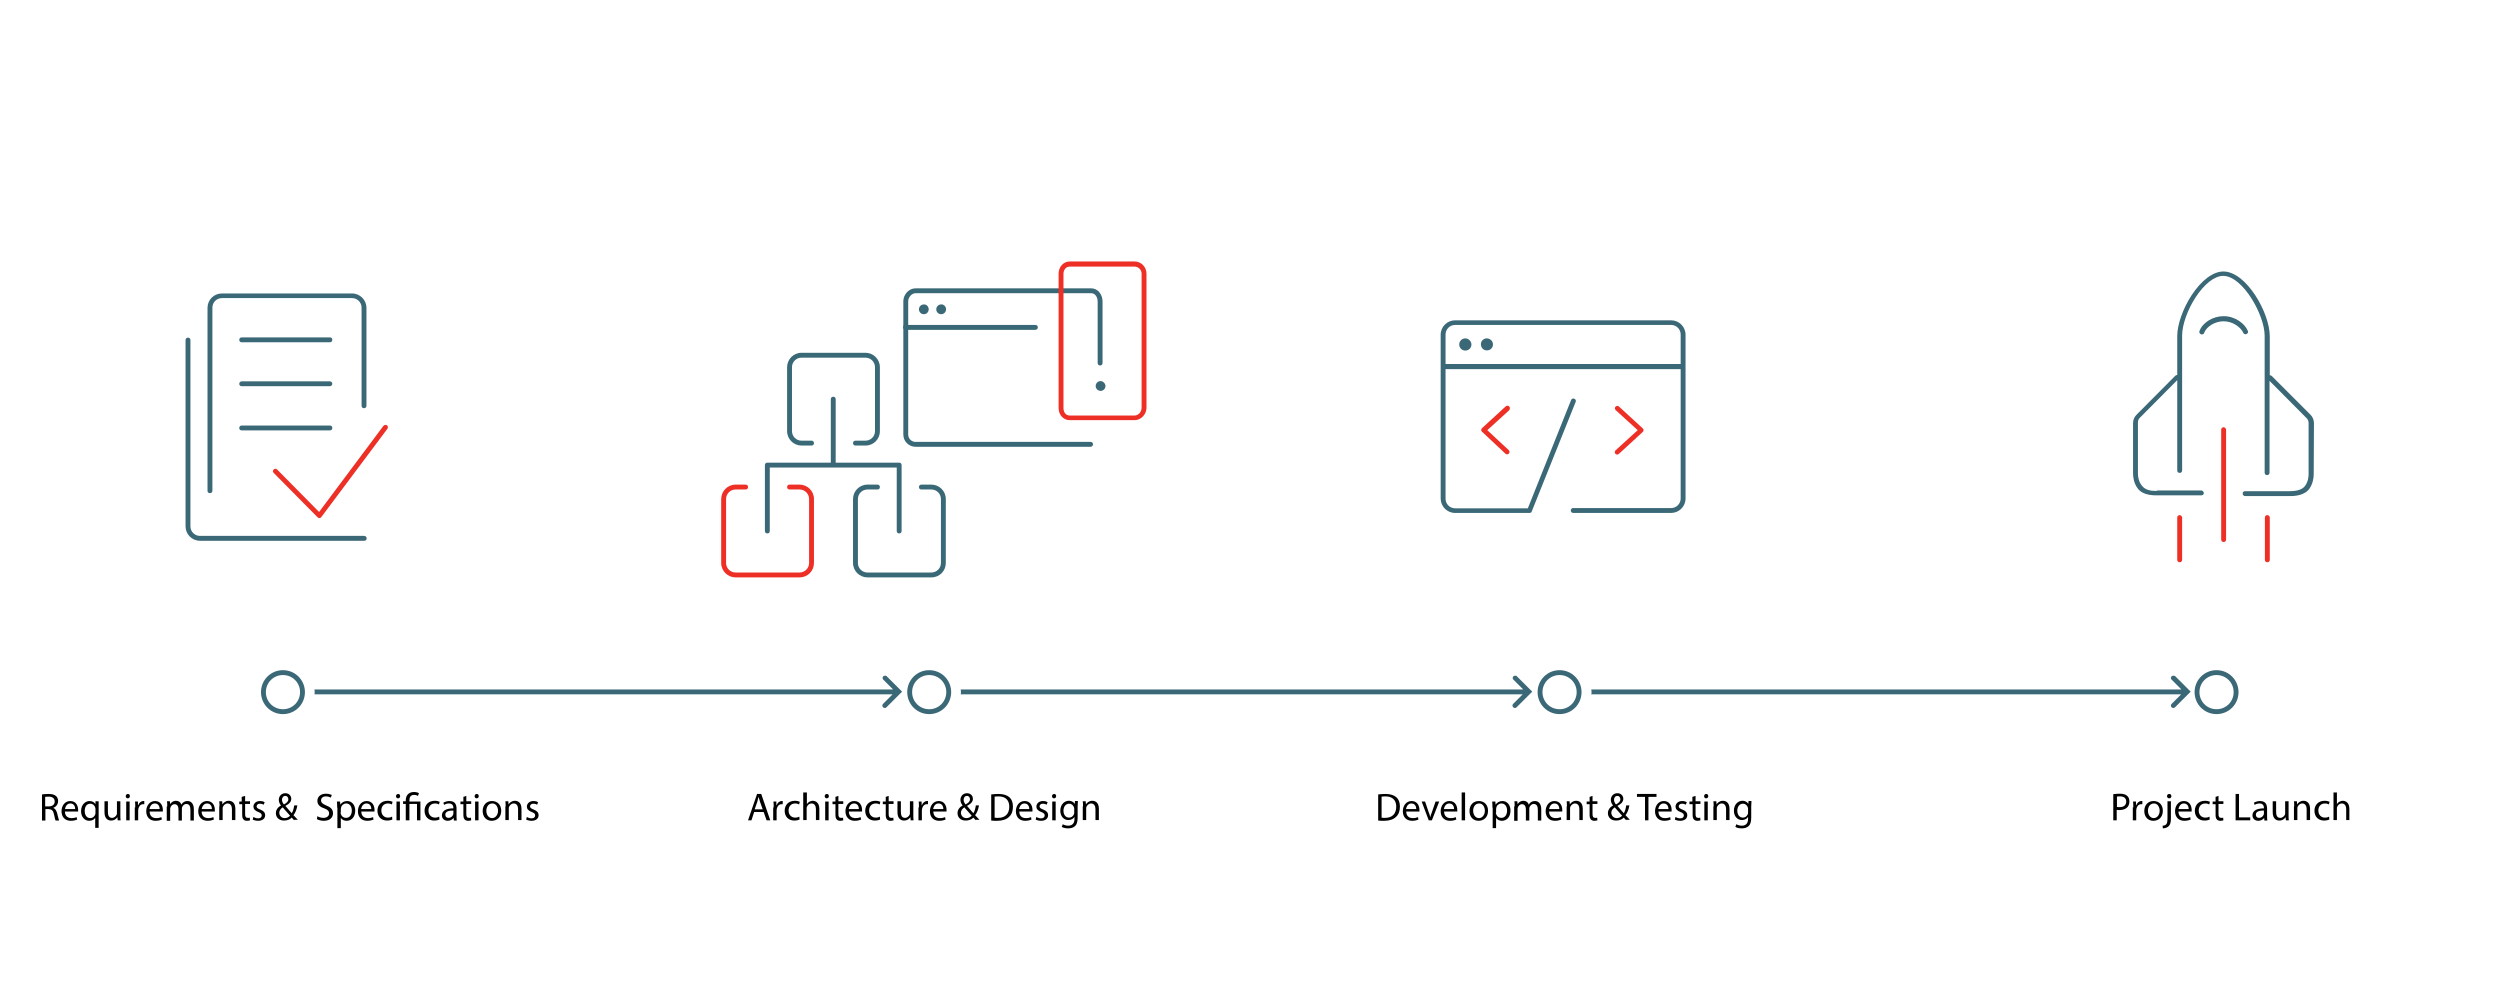<?xml version="1.0" encoding="UTF-8"?>
<!-- Generator: Adobe Illustrator 21.0.0, SVG Export Plug-In . SVG Version: 6.00 Build 0)  -->
<svg version="1.1" id="Layer_1" xmlns="http://www.w3.org/2000/svg" xmlns:xlink="http://www.w3.org/1999/xlink" x="0px" y="0px" viewBox="0 0 1024 406" style="enable-background:new 0 0 1024 406;" xml:space="preserve">
<style type="text/css">
	.st0{fill:#3B6877;}
	.st1{enable-background:new    ;}
	.st2{fill:#ED2F26;}
	.st3{fill:#396877;}
</style>
<g>
	<path class="st0" d="M115.9,274.5c-5,0-9,4-9,9s4,9,9,9s9-4,9-9S120.9,274.5,115.9,274.5z M115.9,290.5c-3.9,0-7-3.1-7-7s3.1-7,7-7   s7,3.1,7,7S119.8,290.5,115.9,290.5z M380.6,274.5c-5,0-9,4-9,9s4,9,9,9s9-4,9-9S385.6,274.5,380.6,274.5z M380.6,290.5   c-3.9,0-7-3.1-7-7s3.1-7,7-7s7,3.1,7,7S384.5,290.5,380.6,290.5z M638.8,274.5c-5,0-9,4-9,9s4,9,9,9s9-4,9-9   S643.8,274.5,638.8,274.5z M638.8,290.5c-3.9,0-7-3.1-7-7s3.1-7,7-7s7,3.1,7,7S642.7,290.5,638.8,290.5z M907.9,274.5c-5,0-9,4-9,9   s4,9,9,9s9-4,9-9S912.9,274.5,907.9,274.5z M907.9,290.5c-3.9,0-7-3.1-7-7s3.1-7,7-7s7,3.1,7,7S911.8,290.5,907.9,290.5z"/>
	<path class="st0" d="M361.8,277c-0.4,0.4-0.4,1,0,1.4l4,4h-237c0,0.3,0.1,0.7,0.1,1s0,0.7-0.1,1h236.8l-3.9,3.9   c-0.4,0.4-0.4,1,0,1.4c0.2,0.2,0.5,0.3,0.7,0.3c0.3,0,0.5-0.1,0.7-0.3l6.4-6.4l-6.4-6.4C362.8,276.7,362.2,276.7,361.8,277z    M619.9,277c-0.4,0.4-0.4,1,0,1.4l4,4H393.5c0,0.3,0.1,0.7,0.1,1s0,0.7-0.1,1h230.2l-3.9,3.9c-0.4,0.4-0.4,1,0,1.4   c0.2,0.2,0.5,0.3,0.7,0.3c0.3,0,0.5-0.1,0.7-0.3l6.4-6.4l-6.4-6.4C620.9,276.7,620.3,276.7,619.9,277z M889.5,277   c-0.4,0.4-0.4,1,0,1.4l4,4H651.8c0,0.3,0.1,0.7,0.1,1s0,0.7-0.1,1h241.6l-3.9,3.9c-0.4,0.4-0.4,1,0,1.4c0.2,0.2,0.5,0.3,0.7,0.3   s0.5-0.1,0.7-0.3l6.4-6.4l-6.4-6.4C890.5,276.7,889.9,276.7,889.5,277z"/>
	<g class="st1">
		<path d="M17.2,325.4c0.7-0.1,1.7-0.2,2.7-0.2c1.5,0,2.4,0.3,3.1,0.9c0.5,0.5,0.8,1.2,0.8,2c0,1.4-0.9,2.4-2,2.8v0    c0.8,0.3,1.3,1.1,1.6,2.2c0.4,1.5,0.6,2.5,0.8,3h-1.4c-0.2-0.3-0.4-1.2-0.7-2.6c-0.3-1.5-0.9-2-2.2-2.1h-1.3v4.7h-1.4V325.4z     M18.6,330.3H20c1.5,0,2.4-0.8,2.4-2c0-1.4-1-2-2.5-2c-0.7,0-1.2,0.1-1.4,0.1V330.3z"/>
		<path d="M26.6,332.4c0,1.9,1.2,2.7,2.7,2.7c1,0,1.6-0.2,2.1-0.4l0.2,1c-0.5,0.2-1.3,0.5-2.6,0.5c-2.4,0-3.8-1.6-3.8-3.9    s1.4-4.2,3.6-4.2c2.5,0,3.2,2.2,3.2,3.6c0,0.3,0,0.5,0,0.7H26.6z M30.8,331.4c0-0.9-0.4-2.3-2-2.3c-1.4,0-2,1.3-2.2,2.3H30.8z"/>
		<path d="M39.1,334.8L39.1,334.8c-0.4,0.8-1.3,1.4-2.6,1.4c-1.8,0-3.3-1.6-3.3-3.9c0-2.9,1.9-4.2,3.5-4.2c1.2,0,2,0.6,2.4,1.3h0    l0-1.2h1.3c0,0.7,0,1.3,0,2.1v8.8h-1.4V334.8z M39.1,331.4c0-0.2,0-0.4-0.1-0.6c-0.2-0.9-1-1.6-2-1.6c-1.5,0-2.3,1.2-2.3,3    c0,1.5,0.7,2.9,2.3,2.9c0.9,0,1.7-0.6,2-1.5c0.1-0.2,0.1-0.5,0.1-0.7V331.4z"/>
		<path d="M49.3,333.9c0,0.8,0,1.5,0.1,2.1h-1.2l-0.1-1.3h0c-0.4,0.6-1.2,1.4-2.6,1.4c-1.2,0-2.7-0.7-2.7-3.4v-4.5h1.4v4.3    c0,1.5,0.4,2.5,1.7,2.5c0.9,0,1.6-0.7,1.9-1.3c0.1-0.2,0.1-0.5,0.1-0.7v-4.8h1.4V333.9z"/>
		<path d="M53.2,326.1c0,0.5-0.3,0.9-0.9,0.9c-0.5,0-0.8-0.4-0.8-0.9c0-0.5,0.4-0.9,0.9-0.9C52.9,325.2,53.2,325.6,53.2,326.1z     M51.7,336v-7.7h1.4v7.7H51.7z"/>
		<path d="M55.4,330.7c0-0.9,0-1.7-0.1-2.4h1.2l0,1.5h0.1c0.4-1,1.2-1.7,2.1-1.7c0.2,0,0.3,0,0.4,0v1.3c-0.1,0-0.3,0-0.5,0    c-1,0-1.7,0.8-1.9,1.8c0,0.2-0.1,0.4-0.1,0.7v4.1h-1.4V330.7z"/>
		<path d="M61.3,332.4c0,1.9,1.2,2.7,2.7,2.7c1,0,1.6-0.2,2.1-0.4l0.2,1c-0.5,0.2-1.3,0.5-2.6,0.5c-2.4,0-3.8-1.6-3.8-3.9    s1.4-4.2,3.6-4.2c2.5,0,3.2,2.2,3.2,3.6c0,0.3,0,0.5,0,0.7H61.3z M65.4,331.4c0-0.9-0.4-2.3-2-2.3c-1.4,0-2,1.3-2.2,2.3H65.4z"/>
		<path d="M68.5,330.3c0-0.8,0-1.5-0.1-2.1h1.2l0.1,1.2h0c0.4-0.7,1.2-1.4,2.4-1.4c1.1,0,1.9,0.6,2.2,1.6h0c0.2-0.4,0.5-0.8,0.9-1    c0.5-0.4,1-0.5,1.7-0.5c1,0,2.5,0.7,2.5,3.4v4.6h-1.4v-4.4c0-1.5-0.5-2.4-1.7-2.4c-0.8,0-1.4,0.6-1.7,1.3    c-0.1,0.2-0.1,0.4-0.1,0.7v4.8h-1.4v-4.6c0-1.2-0.5-2.1-1.6-2.1c-0.9,0-1.5,0.7-1.7,1.4c-0.1,0.2-0.1,0.4-0.1,0.7v4.7h-1.4V330.3z    "/>
		<path d="M82.6,332.4c0,1.9,1.2,2.7,2.7,2.7c1,0,1.6-0.2,2.1-0.4l0.2,1c-0.5,0.2-1.3,0.5-2.6,0.5c-2.4,0-3.8-1.6-3.8-3.9    s1.4-4.2,3.6-4.2c2.5,0,3.2,2.2,3.2,3.6c0,0.3,0,0.5,0,0.7H82.6z M86.8,331.4c0-0.9-0.4-2.3-2-2.3c-1.4,0-2,1.3-2.2,2.3H86.8z"/>
		<path d="M89.9,330.3c0-0.8,0-1.5-0.1-2.1h1.2l0.1,1.3h0c0.4-0.7,1.3-1.5,2.6-1.5c1.1,0,2.7,0.6,2.7,3.3v4.6h-1.4v-4.5    c0-1.2-0.5-2.3-1.8-2.3c-0.9,0-1.6,0.7-1.9,1.4c-0.1,0.2-0.1,0.4-0.1,0.7v4.7h-1.4V330.3z"/>
		<path d="M100.4,326v2.2h2v1.1h-2v4.2c0,1,0.3,1.5,1.1,1.5c0.4,0,0.6,0,0.8-0.1l0.1,1.1c-0.3,0.1-0.7,0.2-1.2,0.2    c-0.7,0-1.2-0.2-1.5-0.6c-0.4-0.4-0.5-1.1-0.5-2v-4.2h-1.2v-1.1H99v-1.9L100.4,326z"/>
		<path d="M103.8,334.6c0.4,0.3,1.2,0.6,1.9,0.6c1,0,1.5-0.5,1.5-1.2c0-0.7-0.4-1-1.4-1.4c-1.4-0.5-2-1.3-2-2.2c0-1.2,1-2.3,2.7-2.3    c0.8,0,1.5,0.2,1.9,0.5l-0.4,1c-0.3-0.2-0.9-0.4-1.6-0.4c-0.8,0-1.3,0.5-1.3,1.1c0,0.6,0.5,0.9,1.5,1.3c1.3,0.5,2,1.2,2,2.3    c0,1.4-1.1,2.3-2.9,2.3c-0.8,0-1.6-0.2-2.2-0.5L103.8,334.6z"/>
		<path d="M120.5,336c-0.3-0.3-0.6-0.6-1-1.1c-0.9,0.9-2,1.2-3.2,1.2c-2.1,0-3.3-1.4-3.3-3c0-1.5,0.9-2.5,2.1-3.2v0    c-0.6-0.7-0.9-1.5-0.9-2.3c0-1.3,0.9-2.7,2.7-2.7c1.3,0,2.4,0.9,2.4,2.3c0,1.1-0.7,2-2.4,2.9v0c0.9,1.1,1.9,2.2,2.6,3    c0.5-0.8,0.8-1.8,1-3.2h1.3c-0.3,1.7-0.8,3-1.6,4c0.6,0.6,1.1,1.2,1.8,1.9H120.5z M118.8,334.1c-0.6-0.7-1.8-2-3-3.4    c-0.6,0.4-1.4,1.1-1.4,2.2c0,1.2,0.9,2.2,2.2,2.2C117.5,335.1,118.3,334.7,118.8,334.1z M115.5,327.6c0,0.8,0.4,1.4,0.8,1.9    c1.1-0.6,1.8-1.2,1.8-2.1c0-0.7-0.4-1.4-1.2-1.4C116,326,115.5,326.7,115.5,327.6z"/>
		<path d="M130,334.3c0.6,0.4,1.5,0.7,2.5,0.7c1.4,0,2.3-0.8,2.3-1.8c0-1-0.6-1.6-2-2.1c-1.8-0.6-2.8-1.5-2.8-3.1    c0-1.7,1.4-2.9,3.5-2.9c1.1,0,1.9,0.3,2.4,0.5l-0.4,1.1c-0.4-0.2-1.1-0.5-2-0.5c-1.5,0-2,0.9-2,1.6c0,1,0.7,1.5,2.1,2.1    c1.8,0.7,2.8,1.6,2.8,3.2c0,1.7-1.2,3.1-3.8,3.1c-1,0-2.2-0.3-2.8-0.7L130,334.3z"/>
		<path d="M138.1,330.8c0-1,0-1.8-0.1-2.5h1.3l0.1,1.3h0c0.6-0.9,1.5-1.5,2.8-1.5c1.9,0,3.3,1.6,3.3,3.9c0,2.8-1.7,4.2-3.5,4.2    c-1,0-1.9-0.4-2.4-1.2h0v4.2h-1.4V330.8z M139.5,332.8c0,0.2,0,0.4,0.1,0.6c0.3,1,1.1,1.6,2.1,1.6c1.5,0,2.4-1.2,2.4-3    c0-1.6-0.8-2.9-2.3-2.9c-1,0-1.9,0.7-2.1,1.7c0,0.2-0.1,0.4-0.1,0.6V332.8z"/>
		<path d="M148,332.4c0,1.9,1.2,2.7,2.7,2.7c1,0,1.6-0.2,2.1-0.4l0.2,1c-0.5,0.2-1.3,0.5-2.6,0.5c-2.4,0-3.8-1.6-3.8-3.9    s1.4-4.2,3.6-4.2c2.5,0,3.2,2.2,3.2,3.6c0,0.3,0,0.5,0,0.7H148z M152.1,331.4c0-0.9-0.4-2.3-2-2.3c-1.4,0-2,1.3-2.2,2.3H152.1z"/>
		<path d="M160.7,335.7c-0.4,0.2-1.2,0.4-2.2,0.4c-2.3,0-3.9-1.6-3.9-4c0-2.4,1.6-4.1,4.2-4.1c0.8,0,1.6,0.2,2,0.4l-0.3,1.1    c-0.3-0.2-0.9-0.4-1.6-0.4c-1.8,0-2.7,1.3-2.7,2.9c0,1.8,1.2,2.9,2.7,2.9c0.8,0,1.3-0.2,1.7-0.4L160.7,335.7z"/>
		<path d="M163.9,326.1c0,0.5-0.3,0.9-0.9,0.9c-0.5,0-0.8-0.4-0.8-0.9c0-0.5,0.4-0.9,0.9-0.9C163.6,325.2,163.9,325.6,163.9,326.1z     M162.4,336v-7.7h1.4v7.7H162.4z"/>
		<path d="M166.2,336v-6.7h-1.1v-1.1h1.1v-0.4c0-2,1.2-3.4,3.4-3.4c0.7,0,1.6,0.2,2,0.5l-0.4,1.1c-0.3-0.2-0.9-0.4-1.6-0.4    c-1.5,0-1.9,1-1.9,2.3v0.4h4.5v7.7h-1.4v-6.7h-3.1v6.7H166.2z"/>
		<path d="M180,335.7c-0.4,0.2-1.2,0.4-2.2,0.4c-2.3,0-3.9-1.6-3.9-4c0-2.4,1.6-4.1,4.2-4.1c0.8,0,1.6,0.2,2,0.4l-0.3,1.1    c-0.3-0.2-0.9-0.4-1.6-0.4c-1.8,0-2.7,1.3-2.7,2.9c0,1.8,1.2,2.9,2.7,2.9c0.8,0,1.3-0.2,1.7-0.4L180,335.7z"/>
		<path d="M185.9,336l-0.1-1h0c-0.4,0.6-1.3,1.2-2.4,1.2c-1.6,0-2.4-1.1-2.4-2.2c0-1.9,1.7-2.9,4.7-2.9v-0.2c0-0.6-0.2-1.8-1.8-1.8    c-0.7,0-1.5,0.2-2,0.6l-0.3-0.9c0.6-0.4,1.6-0.7,2.5-0.7c2.4,0,2.9,1.6,2.9,3.2v2.9c0,0.7,0,1.3,0.1,1.9H185.9z M185.7,332    c-1.5,0-3.3,0.2-3.3,1.7c0,0.9,0.6,1.3,1.3,1.3c1,0,1.6-0.6,1.9-1.3c0-0.1,0.1-0.3,0.1-0.4V332z"/>
		<path d="M191,326v2.2h2v1.1h-2v4.2c0,1,0.3,1.5,1.1,1.5c0.4,0,0.6,0,0.8-0.1l0.1,1.1c-0.3,0.1-0.7,0.2-1.2,0.2    c-0.7,0-1.2-0.2-1.5-0.6c-0.4-0.4-0.5-1.1-0.5-2v-4.2h-1.2v-1.1h1.2v-1.9L191,326z"/>
		<path d="M196.1,326.1c0,0.5-0.3,0.9-0.9,0.9c-0.5,0-0.8-0.4-0.8-0.9c0-0.5,0.4-0.9,0.9-0.9C195.8,325.2,196.1,325.6,196.1,326.1z     M194.6,336v-7.7h1.4v7.7H194.6z"/>
		<path d="M205.3,332.1c0,2.9-2,4.1-3.9,4.1c-2.1,0-3.7-1.5-3.7-4c0-2.6,1.7-4.1,3.8-4.1C203.8,328.1,205.3,329.7,205.3,332.1z     M199.2,332.1c0,1.7,1,3,2.4,3c1.3,0,2.4-1.3,2.4-3c0-1.3-0.7-3-2.3-3C199.9,329.1,199.2,330.7,199.2,332.1z"/>
		<path d="M207.1,330.3c0-0.8,0-1.5-0.1-2.1h1.2l0.1,1.3h0c0.4-0.7,1.3-1.5,2.6-1.5c1.1,0,2.7,0.6,2.7,3.3v4.6h-1.4v-4.5    c0-1.2-0.5-2.3-1.8-2.3c-0.9,0-1.6,0.7-1.9,1.4c-0.1,0.2-0.1,0.4-0.1,0.7v4.7h-1.4V330.3z"/>
		<path d="M215.8,334.6c0.4,0.3,1.2,0.6,1.9,0.6c1,0,1.5-0.5,1.5-1.2c0-0.7-0.4-1-1.4-1.4c-1.4-0.5-2-1.3-2-2.2c0-1.2,1-2.3,2.7-2.3    c0.8,0,1.5,0.2,1.9,0.5l-0.4,1c-0.3-0.2-0.9-0.4-1.6-0.4c-0.8,0-1.3,0.5-1.3,1.1c0,0.6,0.5,0.9,1.5,1.3c1.3,0.5,2,1.2,2,2.3    c0,1.4-1.1,2.3-2.9,2.3c-0.8,0-1.6-0.2-2.2-0.5L215.8,334.6z"/>
		<path d="M308.9,332.6l-1.1,3.4h-1.4l3.7-10.8h1.7l3.7,10.8h-1.5l-1.2-3.4H308.9z M312.4,331.5l-1.1-3.1c-0.2-0.7-0.4-1.3-0.6-2h0    c-0.2,0.6-0.3,1.3-0.5,2l-1.1,3.1H312.4z"/>
		<path d="M316.9,330.7c0-0.9,0-1.7-0.1-2.4h1.2l0,1.5h0.1c0.4-1,1.2-1.7,2.1-1.7c0.2,0,0.3,0,0.4,0v1.3c-0.1,0-0.3,0-0.5,0    c-1,0-1.7,0.8-1.9,1.8c0,0.2-0.1,0.4-0.1,0.7v4.1h-1.4V330.7z"/>
		<path d="M327.5,335.7c-0.4,0.2-1.2,0.4-2.2,0.4c-2.3,0-3.9-1.6-3.9-4c0-2.4,1.6-4.1,4.2-4.1c0.8,0,1.6,0.2,2,0.4l-0.3,1.1    c-0.3-0.2-0.9-0.4-1.6-0.4c-1.8,0-2.7,1.3-2.7,2.9c0,1.8,1.2,2.9,2.7,2.9c0.8,0,1.3-0.2,1.7-0.4L327.5,335.7z"/>
		<path d="M329.1,324.6h1.4v4.8h0c0.2-0.4,0.6-0.8,1-1c0.4-0.2,0.9-0.4,1.4-0.4c1,0,2.7,0.6,2.7,3.3v4.6h-1.4v-4.5    c0-1.2-0.5-2.3-1.8-2.3c-0.9,0-1.6,0.6-1.9,1.4c-0.1,0.2-0.1,0.4-0.1,0.7v4.7h-1.4V324.6z"/>
		<path d="M339.5,326.1c0,0.5-0.3,0.9-0.9,0.9c-0.5,0-0.8-0.4-0.8-0.9c0-0.5,0.4-0.9,0.9-0.9C339.2,325.2,339.5,325.6,339.5,326.1z     M338,336v-7.7h1.4v7.7H338z"/>
		<path d="M343.4,326v2.2h2v1.1h-2v4.2c0,1,0.3,1.5,1.1,1.5c0.4,0,0.6,0,0.8-0.1l0.1,1.1c-0.3,0.1-0.7,0.2-1.2,0.2    c-0.7,0-1.2-0.2-1.5-0.6c-0.4-0.4-0.5-1.1-0.5-2v-4.2h-1.2v-1.1h1.2v-1.9L343.4,326z"/>
		<path d="M347.7,332.4c0,1.9,1.2,2.7,2.7,2.7c1,0,1.6-0.2,2.1-0.4l0.2,1c-0.5,0.2-1.3,0.5-2.6,0.5c-2.4,0-3.8-1.6-3.8-3.9    s1.4-4.2,3.6-4.2c2.5,0,3.2,2.2,3.2,3.6c0,0.3,0,0.5,0,0.7H347.7z M351.8,331.4c0-0.9-0.4-2.3-2-2.3c-1.4,0-2,1.3-2.2,2.3H351.8z"/>
		<path d="M360.5,335.7c-0.4,0.2-1.2,0.4-2.2,0.4c-2.3,0-3.9-1.6-3.9-4c0-2.4,1.6-4.1,4.2-4.1c0.8,0,1.6,0.2,2,0.4l-0.3,1.1    c-0.3-0.2-0.9-0.4-1.6-0.4c-1.8,0-2.7,1.3-2.7,2.9c0,1.8,1.2,2.9,2.7,2.9c0.8,0,1.3-0.2,1.7-0.4L360.5,335.7z"/>
		<path d="M364,326v2.2h2v1.1h-2v4.2c0,1,0.3,1.5,1.1,1.5c0.4,0,0.6,0,0.8-0.1l0.1,1.1c-0.3,0.1-0.7,0.2-1.2,0.2    c-0.7,0-1.2-0.2-1.5-0.6c-0.4-0.4-0.5-1.1-0.5-2v-4.2h-1.2v-1.1h1.2v-1.9L364,326z"/>
		<path d="M374.1,333.9c0,0.8,0,1.5,0.1,2.1h-1.2l-0.1-1.3h0c-0.4,0.6-1.2,1.4-2.6,1.4c-1.2,0-2.7-0.7-2.7-3.4v-4.5h1.4v4.3    c0,1.5,0.4,2.5,1.7,2.5c0.9,0,1.6-0.7,1.9-1.3c0.1-0.2,0.1-0.5,0.1-0.7v-4.8h1.4V333.9z"/>
		<path d="M376.4,330.7c0-0.9,0-1.7-0.1-2.4h1.2l0,1.5h0.1c0.4-1,1.2-1.7,2.1-1.7c0.2,0,0.3,0,0.4,0v1.3c-0.1,0-0.3,0-0.5,0    c-1,0-1.7,0.8-1.9,1.8c0,0.2-0.1,0.4-0.1,0.7v4.1h-1.4V330.7z"/>
		<path d="M382.3,332.4c0,1.9,1.2,2.7,2.7,2.7c1,0,1.6-0.2,2.1-0.4l0.2,1c-0.5,0.2-1.3,0.5-2.6,0.5c-2.4,0-3.8-1.6-3.8-3.9    s1.4-4.2,3.6-4.2c2.5,0,3.2,2.2,3.2,3.6c0,0.3,0,0.5,0,0.7H382.3z M386.4,331.4c0-0.9-0.4-2.3-2-2.3c-1.4,0-2,1.3-2.2,2.3H386.4z"/>
		<path d="M399.7,336c-0.3-0.3-0.6-0.6-1-1.1c-0.9,0.9-2,1.2-3.2,1.2c-2.1,0-3.3-1.4-3.3-3c0-1.5,0.9-2.5,2.1-3.2v0    c-0.6-0.7-0.9-1.5-0.9-2.3c0-1.3,0.9-2.7,2.7-2.7c1.3,0,2.4,0.9,2.4,2.3c0,1.1-0.7,2-2.4,2.9v0c0.9,1.1,1.9,2.2,2.6,3    c0.5-0.8,0.8-1.8,1-3.2h1.3c-0.3,1.7-0.8,3-1.6,4c0.6,0.6,1.1,1.2,1.8,1.9H399.7z M398,334.1c-0.6-0.7-1.8-2-3-3.4    c-0.6,0.4-1.4,1.1-1.4,2.2c0,1.2,0.9,2.2,2.2,2.2C396.7,335.1,397.5,334.7,398,334.1z M394.7,327.6c0,0.8,0.4,1.4,0.8,1.9    c1.1-0.6,1.8-1.2,1.8-2.1c0-0.7-0.4-1.4-1.2-1.4C395.2,326,394.7,326.7,394.7,327.6z"/>
		<path d="M406,325.4c0.8-0.1,1.9-0.2,3-0.2c2,0,3.4,0.5,4.4,1.3c1,0.9,1.5,2.1,1.5,3.9c0,1.8-0.5,3.2-1.6,4.2c-1,1-2.7,1.6-4.8,1.6    c-1,0-1.8,0-2.5-0.1V325.4z M407.4,334.9c0.4,0.1,0.9,0.1,1.4,0.1c3,0,4.6-1.7,4.6-4.6c0-2.5-1.4-4.2-4.4-4.2    c-0.7,0-1.3,0.1-1.6,0.1V334.9z"/>
		<path d="M417.5,332.4c0,1.9,1.2,2.7,2.7,2.7c1,0,1.6-0.2,2.1-0.4l0.2,1c-0.5,0.2-1.3,0.5-2.6,0.5c-2.4,0-3.8-1.6-3.8-3.9    s1.4-4.2,3.6-4.2c2.5,0,3.2,2.2,3.2,3.6c0,0.3,0,0.5,0,0.7H417.5z M421.6,331.4c0-0.9-0.4-2.3-2-2.3c-1.4,0-2,1.3-2.2,2.3H421.6z"/>
		<path d="M424.5,334.6c0.4,0.3,1.2,0.6,1.9,0.6c1,0,1.5-0.5,1.5-1.2c0-0.7-0.4-1-1.4-1.4c-1.4-0.5-2-1.3-2-2.2c0-1.2,1-2.3,2.7-2.3    c0.8,0,1.5,0.2,1.9,0.5l-0.4,1c-0.3-0.2-0.9-0.4-1.6-0.4c-0.8,0-1.3,0.5-1.3,1.1c0,0.6,0.5,0.9,1.5,1.3c1.3,0.5,2,1.2,2,2.3    c0,1.4-1.1,2.3-2.9,2.3c-0.8,0-1.6-0.2-2.2-0.5L424.5,334.6z"/>
		<path d="M432.6,326.1c0,0.5-0.3,0.9-0.9,0.9c-0.5,0-0.8-0.4-0.8-0.9c0-0.5,0.4-0.9,0.9-0.9C432.3,325.2,432.6,325.6,432.6,326.1z     M431,336v-7.7h1.4v7.7H431z"/>
		<path d="M441.5,328.3c0,0.6-0.1,1.2-0.1,2.1v4.5c0,1.8-0.4,2.9-1.1,3.5c-0.8,0.7-1.8,0.9-2.8,0.9c-0.9,0-2-0.2-2.6-0.6l0.4-1.1    c0.5,0.3,1.3,0.6,2.3,0.6c1.4,0,2.5-0.8,2.5-2.7v-0.9h0c-0.4,0.7-1.3,1.3-2.5,1.3c-1.9,0-3.3-1.6-3.3-3.8c0-2.6,1.7-4.1,3.5-4.1    c1.3,0,2.1,0.7,2.4,1.3h0l0.1-1.2H441.5z M440,331.3c0-0.2,0-0.4-0.1-0.6c-0.3-0.8-0.9-1.5-2-1.5c-1.3,0-2.3,1.1-2.3,2.9    c0,1.5,0.8,2.8,2.3,2.8c0.9,0,1.6-0.5,2-1.4c0.1-0.2,0.1-0.5,0.1-0.8V331.3z"/>
		<path d="M443.6,330.3c0-0.8,0-1.5-0.1-2.1h1.2l0.1,1.3h0c0.4-0.7,1.3-1.5,2.6-1.5c1.1,0,2.7,0.6,2.7,3.3v4.6h-1.4v-4.5    c0-1.2-0.5-2.3-1.8-2.3c-0.9,0-1.6,0.7-1.9,1.4c-0.1,0.2-0.1,0.4-0.1,0.7v4.7h-1.4V330.3z"/>
		<path d="M564.5,325.4c0.8-0.1,1.9-0.2,3-0.2c2,0,3.4,0.5,4.4,1.3c1,0.9,1.5,2.1,1.5,3.9c0,1.8-0.5,3.2-1.6,4.2    c-1,1-2.7,1.6-4.8,1.6c-1,0-1.8,0-2.5-0.1V325.4z M565.9,334.9c0.4,0.1,0.9,0.1,1.4,0.1c3,0,4.6-1.7,4.6-4.6    c0-2.5-1.4-4.2-4.4-4.2c-0.7,0-1.3,0.1-1.6,0.1V334.9z"/>
		<path d="M576,332.4c0,1.9,1.2,2.7,2.7,2.7c1,0,1.6-0.2,2.1-0.4l0.2,1c-0.5,0.2-1.3,0.5-2.6,0.5c-2.4,0-3.8-1.6-3.8-3.9    s1.4-4.2,3.6-4.2c2.5,0,3.2,2.2,3.2,3.6c0,0.3,0,0.5,0,0.7H576z M580.1,331.4c0-0.9-0.4-2.3-2-2.3c-1.4,0-2,1.3-2.2,2.3H580.1z"/>
		<path d="M583.7,328.3l1.5,4.4c0.3,0.7,0.5,1.3,0.6,2h0c0.2-0.6,0.4-1.3,0.7-2l1.5-4.4h1.5l-3,7.7h-1.3l-2.9-7.7H583.7z"/>
		<path d="M591.5,332.4c0,1.9,1.2,2.7,2.7,2.7c1,0,1.6-0.2,2.1-0.4l0.2,1c-0.5,0.2-1.3,0.5-2.6,0.5c-2.4,0-3.8-1.6-3.8-3.9    s1.4-4.2,3.6-4.2c2.5,0,3.2,2.2,3.2,3.6c0,0.3,0,0.5,0,0.7H591.5z M595.6,331.4c0-0.9-0.4-2.3-2-2.3c-1.4,0-2,1.3-2.2,2.3H595.6z"/>
		<path d="M598.7,324.6h1.4V336h-1.4V324.6z"/>
		<path d="M609.5,332.1c0,2.9-2,4.1-3.9,4.1c-2.1,0-3.7-1.5-3.7-4c0-2.6,1.7-4.1,3.8-4.1C608,328.1,609.5,329.7,609.5,332.1z     M603.4,332.1c0,1.7,1,3,2.4,3c1.3,0,2.4-1.3,2.4-3c0-1.3-0.7-3-2.3-3C604.1,329.1,603.4,330.7,603.4,332.1z"/>
		<path d="M611.3,330.8c0-1,0-1.8-0.1-2.5h1.3l0.1,1.3h0c0.6-0.9,1.5-1.5,2.8-1.5c1.9,0,3.3,1.6,3.3,3.9c0,2.8-1.7,4.2-3.5,4.2    c-1,0-1.9-0.4-2.4-1.2h0v4.2h-1.4V330.8z M612.7,332.8c0,0.2,0,0.4,0.1,0.6c0.3,1,1.1,1.6,2.1,1.6c1.5,0,2.4-1.2,2.4-3    c0-1.6-0.8-2.9-2.3-2.9c-1,0-1.9,0.7-2.1,1.7c0,0.2-0.1,0.4-0.1,0.6V332.8z"/>
		<path d="M620.4,330.3c0-0.8,0-1.5-0.1-2.1h1.2l0.1,1.2h0c0.4-0.7,1.2-1.4,2.4-1.4c1.1,0,1.9,0.6,2.2,1.6h0c0.2-0.4,0.5-0.8,0.9-1    c0.5-0.4,1-0.5,1.7-0.5c1,0,2.5,0.7,2.5,3.4v4.6h-1.4v-4.4c0-1.5-0.5-2.4-1.7-2.4c-0.8,0-1.4,0.6-1.7,1.3    c-0.1,0.2-0.1,0.4-0.1,0.7v4.8h-1.4v-4.6c0-1.2-0.5-2.1-1.6-2.1c-0.9,0-1.5,0.7-1.7,1.4c-0.1,0.2-0.1,0.4-0.1,0.7v4.7h-1.4V330.3z    "/>
		<path d="M634.5,332.4c0,1.9,1.2,2.7,2.7,2.7c1,0,1.6-0.2,2.1-0.4l0.2,1c-0.5,0.2-1.3,0.5-2.6,0.5c-2.4,0-3.8-1.6-3.8-3.9    s1.4-4.2,3.6-4.2c2.5,0,3.2,2.2,3.2,3.6c0,0.3,0,0.5,0,0.7H634.5z M638.7,331.4c0-0.9-0.4-2.3-2-2.3c-1.4,0-2,1.3-2.2,2.3H638.7z"/>
		<path d="M641.8,330.3c0-0.8,0-1.5-0.1-2.1h1.2l0.1,1.3h0c0.4-0.7,1.3-1.5,2.6-1.5c1.1,0,2.7,0.6,2.7,3.3v4.6h-1.4v-4.5    c0-1.2-0.5-2.3-1.8-2.3c-0.9,0-1.6,0.7-1.9,1.4c-0.1,0.2-0.1,0.4-0.1,0.7v4.7h-1.4V330.3z"/>
		<path d="M652.3,326v2.2h2v1.1h-2v4.2c0,1,0.3,1.5,1.1,1.5c0.4,0,0.6,0,0.8-0.1l0.1,1.1c-0.3,0.1-0.7,0.2-1.2,0.2    c-0.7,0-1.2-0.2-1.5-0.6c-0.4-0.4-0.5-1.1-0.5-2v-4.2h-1.2v-1.1h1.2v-1.9L652.3,326z"/>
		<path d="M666.1,336c-0.3-0.3-0.6-0.6-1-1.1c-0.9,0.9-2,1.2-3.2,1.2c-2.1,0-3.3-1.4-3.3-3c0-1.5,0.9-2.5,2.1-3.2v0    c-0.6-0.7-0.9-1.5-0.9-2.3c0-1.3,0.9-2.7,2.7-2.7c1.3,0,2.4,0.9,2.4,2.3c0,1.1-0.7,2-2.4,2.9v0c0.9,1.1,1.9,2.2,2.6,3    c0.5-0.8,0.8-1.8,1-3.2h1.3c-0.3,1.7-0.8,3-1.6,4c0.6,0.6,1.1,1.2,1.8,1.9H666.1z M664.4,334.1c-0.6-0.7-1.8-2-3-3.4    c-0.6,0.4-1.4,1.1-1.4,2.2c0,1.2,0.9,2.2,2.2,2.2C663.1,335.1,663.9,334.7,664.4,334.1z M661.1,327.6c0,0.8,0.4,1.4,0.8,1.9    c1.1-0.6,1.8-1.2,1.8-2.1c0-0.7-0.4-1.4-1.2-1.4C661.6,326,661.1,326.7,661.1,327.6z"/>
		<path d="M673.8,326.4h-3.3v-1.2h8v1.2h-3.3v9.6h-1.4V326.4z"/>
		<path d="M679.3,332.4c0,1.9,1.2,2.7,2.7,2.7c1,0,1.6-0.2,2.1-0.4l0.2,1c-0.5,0.2-1.3,0.5-2.6,0.5c-2.4,0-3.8-1.6-3.8-3.9    s1.4-4.2,3.6-4.2c2.5,0,3.2,2.2,3.2,3.6c0,0.3,0,0.5,0,0.7H679.3z M683.4,331.4c0-0.9-0.4-2.3-2-2.3c-1.4,0-2,1.3-2.2,2.3H683.4z"/>
		<path d="M686.3,334.6c0.4,0.3,1.2,0.6,1.9,0.6c1,0,1.5-0.5,1.5-1.2c0-0.7-0.4-1-1.4-1.4c-1.4-0.5-2-1.3-2-2.2c0-1.2,1-2.3,2.7-2.3    c0.8,0,1.5,0.2,1.9,0.5l-0.4,1c-0.3-0.2-0.9-0.4-1.6-0.4c-0.8,0-1.3,0.5-1.3,1.1c0,0.6,0.5,0.9,1.5,1.3c1.3,0.5,2,1.2,2,2.3    c0,1.4-1.1,2.3-2.9,2.3c-0.8,0-1.6-0.2-2.2-0.5L686.3,334.6z"/>
		<path d="M694.5,326v2.2h2v1.1h-2v4.2c0,1,0.3,1.5,1.1,1.5c0.4,0,0.6,0,0.8-0.1l0.1,1.1c-0.3,0.1-0.7,0.2-1.2,0.2    c-0.7,0-1.2-0.2-1.5-0.6c-0.4-0.4-0.5-1.1-0.5-2v-4.2H692v-1.1h1.2v-1.9L694.5,326z"/>
		<path d="M699.7,326.1c0,0.5-0.3,0.9-0.9,0.9c-0.5,0-0.8-0.4-0.8-0.9c0-0.5,0.4-0.9,0.9-0.9C699.4,325.2,699.7,325.6,699.7,326.1z     M698.1,336v-7.7h1.4v7.7H698.1z"/>
		<path d="M701.9,330.3c0-0.8,0-1.5-0.1-2.1h1.2l0.1,1.3h0c0.4-0.7,1.3-1.5,2.6-1.5c1.1,0,2.7,0.6,2.7,3.3v4.6h-1.4v-4.5    c0-1.2-0.5-2.3-1.8-2.3c-0.9,0-1.6,0.7-1.9,1.4c-0.1,0.2-0.1,0.4-0.1,0.7v4.7h-1.4V330.3z"/>
		<path d="M717.4,328.3c0,0.6-0.1,1.2-0.1,2.1v4.5c0,1.8-0.4,2.9-1.1,3.5c-0.8,0.7-1.8,0.9-2.8,0.9c-0.9,0-2-0.2-2.6-0.6l0.4-1.1    c0.5,0.3,1.3,0.6,2.3,0.6c1.4,0,2.5-0.8,2.5-2.7v-0.9h0c-0.4,0.7-1.3,1.3-2.5,1.3c-1.9,0-3.3-1.6-3.3-3.8c0-2.6,1.7-4.1,3.5-4.1    c1.3,0,2.1,0.7,2.4,1.3h0l0.1-1.2H717.4z M716,331.3c0-0.2,0-0.4-0.1-0.6c-0.3-0.8-0.9-1.5-2-1.5c-1.3,0-2.3,1.1-2.3,2.9    c0,1.5,0.8,2.8,2.3,2.8c0.9,0,1.6-0.5,2-1.4c0.1-0.2,0.1-0.5,0.1-0.8V331.3z"/>
		<path d="M865.6,325.3c0.7-0.1,1.6-0.2,2.7-0.2c1.4,0,2.4,0.3,3,0.9c0.6,0.5,0.9,1.3,0.9,2.3c0,1-0.3,1.7-0.8,2.3    c-0.7,0.8-1.9,1.2-3.3,1.2c-0.4,0-0.8,0-1.1-0.1v4.3h-1.4V325.3z M867,330.5c0.3,0.1,0.7,0.1,1.2,0.1c1.7,0,2.7-0.8,2.7-2.3    c0-1.4-1-2.1-2.5-2.1c-0.6,0-1.1,0-1.3,0.1V330.5z"/>
		<path d="M873.8,330.7c0-0.9,0-1.7-0.1-2.4h1.2l0,1.5h0.1c0.4-1,1.2-1.7,2.1-1.7c0.2,0,0.3,0,0.4,0v1.3c-0.1,0-0.3,0-0.5,0    c-1,0-1.7,0.8-1.9,1.8c0,0.2-0.1,0.4-0.1,0.7v4.1h-1.4V330.7z"/>
		<path d="M885.9,332.1c0,2.9-2,4.1-3.9,4.1c-2.1,0-3.7-1.5-3.7-4c0-2.6,1.7-4.1,3.8-4.1C884.4,328.1,885.9,329.7,885.9,332.1z     M879.8,332.1c0,1.7,1,3,2.4,3c1.3,0,2.4-1.3,2.4-3c0-1.3-0.7-3-2.3-3C880.5,329.1,879.8,330.7,879.8,332.1z"/>
		<path d="M885.8,338.2c0.6,0,1.2-0.2,1.5-0.6c0.4-0.4,0.5-1.1,0.5-2.9v-6.5h1.4v7c0,1.5-0.2,2.5-0.9,3.2c-0.6,0.6-1.6,0.9-2.4,0.9    L885.8,338.2z M889.4,326.1c0,0.5-0.3,0.9-0.9,0.9c-0.5,0-0.9-0.4-0.9-0.9c0-0.5,0.4-0.9,0.9-0.9    C889.1,325.2,889.4,325.6,889.4,326.1z"/>
		<path d="M892.3,332.4c0,1.9,1.2,2.7,2.7,2.7c1,0,1.6-0.2,2.1-0.4l0.2,1c-0.5,0.2-1.3,0.5-2.6,0.5c-2.4,0-3.8-1.6-3.8-3.9    s1.4-4.2,3.6-4.2c2.5,0,3.2,2.2,3.2,3.6c0,0.3,0,0.5,0,0.7H892.3z M896.5,331.4c0-0.9-0.4-2.3-2-2.3c-1.4,0-2,1.3-2.2,2.3H896.5z"/>
		<path d="M905.1,335.7c-0.4,0.2-1.2,0.4-2.2,0.4c-2.3,0-3.9-1.6-3.9-4c0-2.4,1.6-4.1,4.2-4.1c0.8,0,1.6,0.2,2,0.4l-0.3,1.1    c-0.3-0.2-0.9-0.4-1.6-0.4c-1.8,0-2.7,1.3-2.7,2.9c0,1.8,1.2,2.9,2.7,2.9c0.8,0,1.3-0.2,1.7-0.4L905.1,335.7z"/>
		<path d="M908.7,326v2.2h2v1.1h-2v4.2c0,1,0.3,1.5,1.1,1.5c0.4,0,0.6,0,0.8-0.1l0.1,1.1c-0.3,0.1-0.7,0.2-1.2,0.2    c-0.7,0-1.2-0.2-1.5-0.6c-0.4-0.4-0.5-1.1-0.5-2v-4.2h-1.2v-1.1h1.2v-1.9L908.7,326z"/>
		<path d="M915.7,325.2h1.4v9.6h4.6v1.2h-6V325.2z"/>
		<path d="M927.5,336l-0.1-1h0c-0.4,0.6-1.3,1.2-2.4,1.2c-1.6,0-2.4-1.1-2.4-2.2c0-1.9,1.7-2.9,4.7-2.9v-0.2c0-0.6-0.2-1.8-1.8-1.8    c-0.7,0-1.5,0.2-2,0.6l-0.3-0.9c0.6-0.4,1.6-0.7,2.5-0.7c2.4,0,2.9,1.6,2.9,3.2v2.9c0,0.7,0,1.3,0.1,1.9H927.5z M927.3,332    c-1.5,0-3.3,0.2-3.3,1.7c0,0.9,0.6,1.3,1.3,1.3c1,0,1.6-0.6,1.9-1.3c0-0.1,0.1-0.3,0.1-0.4V332z"/>
		<path d="M937.4,333.9c0,0.8,0,1.5,0.1,2.1h-1.2l-0.1-1.3h0c-0.4,0.6-1.2,1.4-2.6,1.4c-1.2,0-2.7-0.7-2.7-3.4v-4.5h1.4v4.3    c0,1.5,0.4,2.5,1.7,2.5c0.9,0,1.6-0.7,1.9-1.3c0.1-0.2,0.1-0.5,0.1-0.7v-4.8h1.4V333.9z"/>
		<path d="M939.7,330.3c0-0.8,0-1.5-0.1-2.1h1.2l0.1,1.3h0c0.4-0.7,1.3-1.5,2.6-1.5c1.1,0,2.7,0.6,2.7,3.3v4.6h-1.4v-4.5    c0-1.2-0.5-2.3-1.8-2.3c-0.9,0-1.6,0.7-1.9,1.4c-0.1,0.2-0.1,0.4-0.1,0.7v4.7h-1.4V330.3z"/>
		<path d="M954.1,335.7c-0.4,0.2-1.2,0.4-2.2,0.4c-2.3,0-3.9-1.6-3.9-4c0-2.4,1.6-4.1,4.2-4.1c0.8,0,1.6,0.2,2,0.4l-0.3,1.1    c-0.3-0.2-0.9-0.4-1.6-0.4c-1.8,0-2.7,1.3-2.7,2.9c0,1.8,1.2,2.9,2.7,2.9c0.8,0,1.3-0.2,1.7-0.4L954.1,335.7z"/>
		<path d="M955.8,324.6h1.4v4.8h0c0.2-0.4,0.6-0.8,1-1c0.4-0.2,0.9-0.4,1.4-0.4c1,0,2.7,0.6,2.7,3.3v4.6H961v-4.5    c0-1.2-0.5-2.3-1.8-2.3c-0.9,0-1.6,0.6-1.9,1.4c-0.1,0.2-0.1,0.4-0.1,0.7v4.7h-1.4V324.6z"/>
	</g>
	<g>
		<g>
			<g>
				<g>
					<g>
						<g>
							<g>
								<g>
									<g>
										<g>
											<g>
												<g>
													<g>
														<g>
															<path class="st2" d="M663.1,166.5c-0.4-0.4-1-0.3-1.4,0.1c-0.4,0.4-0.3,1,0.1,1.4l9,8.2l-9,8.2                 c-0.5,0.5-0.5,1.1-0.1,1.5c0.2,0.2,0.5,0.3,0.7,0.3s0.5-0.1,0.7-0.3l9.8-9c0.2-0.2,0.3-0.5,0.3-0.7                 c0-0.3-0.1-0.5-0.3-0.7L663.1,166.5z"/>
															<path class="st2" d="M157,174.5l-26.3,35.2l-17.2-17.4c-0.4-0.4-1-0.4-1.4,0s-0.4,1,0,1.4l18,18.2                 c0.2,0.2,0.4,0.3,0.7,0.3c0,0,0,0,0.1,0c0.3,0,0.6-0.2,0.7-0.4l27.1-36.2c0.3-0.4,0.2-1.1-0.2-1.4                 C158,173.9,157.4,174,157,174.5z"/>
															<path class="st2" d="M618.2,166.5c-0.4-0.4-1-0.4-1.4-0.1l-9.8,9c-0.2,0.2-0.3,0.5-0.3,0.7c0,0.3,0.1,0.5,0.3,0.7                 l9.6,9c0.2,0.2,0.4,0.3,0.7,0.3s0.5-0.1,0.7-0.3c0.4-0.4,0.4-1,0-1.4l-8.8-8.2l9-8.2                 C618.5,167.5,618.6,167,618.2,166.5z"/>
															<path class="st2" d="M928.7,211c-0.6,0-1,0.4-1,1v17.3c0,0.6,0.4,1,1,1s1-0.4,1-1V212                 C929.7,211.5,929.3,211,928.7,211z"/>
															<path class="st2" d="M910.8,175c-0.6,0-1,0.4-1,1v45c0,0.6,0.4,1,1,1s1-0.4,1-1v-45C911.8,175.5,911.3,175,910.8,175                 z"/>
															<path class="st2" d="M892.8,211c-0.6,0-1,0.4-1,1v17.3c0,0.6,0.4,1,1,1s1-0.4,1-1V212                 C893.8,211.5,893.3,211,892.8,211z"/>
														</g>
													</g>
												</g>
											</g>
										</g>
									</g>
								</g>
							</g>
						</g>
					</g>
				</g>
			</g>
		</g>
	</g>
	<path class="st0" d="M380.4,126.7c0,1.1-0.9,2-2,2s-2-0.9-2-2s0.9-2,2-2C379.5,124.6,380.4,125.6,380.4,126.7z"/>
	<path class="st0" d="M387.5,126.5c0.1,1.1-0.7,2.1-1.8,2.2c-1.1,0.1-2.1-0.7-2.2-1.8c-0.1-1.1,0.7-2.1,1.8-2.2   C386.4,124.5,387.4,125.4,387.5,126.5z"/>
	<path class="st0" d="M452.8,157.9c0.1,1.1-0.7,2.1-1.8,2.2c-1.1,0.1-2.1-0.7-2.2-1.8s0.7-2.1,1.8-2.2   C451.6,156,452.6,156.8,452.8,157.9z"/>
	<path class="st0" d="M368.3,218.5c-0.6,0-1-0.4-1-1v-26h-52v26c0,0.6-0.4,1-1,1s-1-0.4-1-1v-27c0-0.6,0.4-1,1-1h54c0.6,0,1,0.4,1,1   v27C369.3,218.1,368.9,218.5,368.3,218.5z"/>
	<path class="st0" d="M341.3,191.3c-0.6,0-1-0.4-1-1v-26.8c0-0.6,0.4-1,1-1s1,0.4,1,1v26.8C342.3,190.9,341.9,191.3,341.3,191.3z"/>
	<g>
		<g>
			<g>
				<g>
					<g>
						<g>
							<g>
								<g>
									<g>
										<g>
											<g>
												<g>
													<g>
														<g>
															<path class="st0" d="M149.1,219.5H81.9c-2.1,0-3.9-1.7-3.9-3.9v-76.3c0-0.6-0.4-1-1-1s-1,0.4-1,1v76.3                 c0,3.2,2.6,5.9,5.9,5.9h67.3c0.6,0,1-0.4,1-1C150.1,219.8,149.7,219.5,149.1,219.5z"/>
															<path class="st0" d="M135.2,156.2H99c-0.6,0-1,0.5-1,1c0,0.6,0.4,1,1,1h36.1c0.6,0,1-0.5,1-1                 C136.2,156.8,135.7,156.2,135.2,156.2z"/>
															<path class="st0" d="M99,174.3c-0.6,0-1,0.4-1,1s0.4,1,1,1h36.1c0.6,0,1-0.4,1-1c0.1-0.6-0.4-1-0.9-1H99z"/>
															<path class="st0" d="M86,202c0.6,0,1-0.4,1-1v-75c0-2.1,1.7-3.9,3.9-3.9h53.3c2.1,0,3.9,1.7,3.9,3.9v40.2                 c0,0.6,0.4,1,1,1s1-0.4,1-1v-40.1c0-3.2-2.6-5.9-5.9-5.9H90.9c-3.3,0-5.9,2.6-5.9,5.9v75C85,201.6,85.4,202,86,202z"/>
															<path class="st0" d="M135.2,138.2H99c-0.6,0-1,0.4-1,1s0.4,1,1,1h36.1c0.6,0,1-0.4,1-1                 C136.2,138.6,135.7,138.2,135.2,138.2z"/>
															<path class="st0" d="M920.2,136.8c0.5-0.2,0.8-0.8,0.5-1.3c-1.2-2.9-5.1-6-9.9-6c-4.4,0-8.6,2.6-9.9,6.1                 c-0.2,0.5,0.1,1.1,0.6,1.3c0.1,0,0.2,0.1,0.4,0.1c0.4,0,0.8-0.2,0.9-0.6c1-2.7,4.5-4.8,8-4.8c3.8,0,7.1,2.5,8.1,4.8                 C919.1,136.8,919.7,137.1,920.2,136.8z"/>
															<path class="st0" d="M946.3,169.8L930.5,154c-0.2-0.2-0.5-0.3-0.8-0.3v-16c0-9.5-9.6-26.5-19-26.5                 c-4.2,0-9,3.6-13,9.7c-3.6,5.5-5.9,12.1-5.9,16.7v16c-0.3,0-0.6,0.1-0.8,0.3l-15.7,15.8c-1,0.9-1.6,2.2-1.6,3.5V194                 c0,1.4,0.3,4,2,6.2c1.2,1.5,3.4,2.7,7.5,2.7h18.5c0.5,0,1-0.4,1-0.9s-0.5-1.1-1-1.1h-18l-0.5,0.2                 c-2.6,0-4.6-0.5-5.9-2.2c-1.4-1.7-1.6-3.9-1.6-5V173c0-0.8,0.3-1.5,1-2.1l15.1-15.2v37c0,0.6,0.4,1,1,1s1-0.4,1-1                 v-55.3c0-4.3,2.2-10.5,5.5-15.6c3.6-5.5,7.8-8.8,11.3-8.8c8,0,17,16,17,24.5v56.1c0,0.6,0.4,1,1,1s1-0.4,1-1V156                 l15.1,15.2c0.6,0.5,0.9,1.3,0.9,2.1v20.9c0,1.1-0.2,3.3-1.6,5c-1.3,1.6-3.8,2-6.4,2h-18c-0.6,0-1,0.3-1,0.9                 s0.4,1.1,1,1.1h18.5c4.1,0,6.4-1.3,7.6-2.7c1.7-2.2,2-4.9,2-6.2l0.1-21C947.8,172,947.2,170.6,946.3,169.8z"/>
															<path class="st0" d="M684.5,131.2H596c-3.2,0-5.9,2.6-5.9,5.9v67.1c0,3.2,2.6,5.9,5.9,5.9h30.5                 c0.4,0,0.8-0.2,0.9-0.6l18-44.9c0.2-0.5,0-1.1-0.6-1.3c-0.5-0.2-1.1,0-1.3,0.6l-17.7,44.3H596                 c-2.1,0-3.9-1.7-3.9-3.9v-53.1h96.3v53c0,2.1-1.7,3.9-3.9,3.9h-40.1c-0.6,0-1,0.4-1,1s0.4,1,1,1h40.1                 c3.2,0,5.9-2.6,5.9-5.9v-67.1C690.4,133.8,687.7,131.2,684.5,131.2z M688.4,149.1h-96.3V137c0-2.1,1.7-3.9,3.9-3.9                 h88.5c2.1,0,3.9,1.7,3.9,3.9L688.4,149.1z"/>
															<path class="st0" d="M600.2,138.6c-1.4,0-2.5,1.1-2.5,2.5s1.1,2.5,2.5,2.5s2.5-1.1,2.5-2.5                 C602.7,139.8,601.5,138.6,600.2,138.6z"/>
															<path class="st0" d="M608.8,138.6c-1.4,0.1-2.4,1.4-2.2,2.7c0.1,1.4,1.4,2.4,2.7,2.2c1.4-0.1,2.4-1.4,2.2-2.7                 C611.4,139.5,610.1,138.5,608.8,138.6z"/>
														</g>
													</g>
												</g>
											</g>
										</g>
									</g>
								</g>
							</g>
						</g>
					</g>
				</g>
			</g>
		</g>
	</g>
	<path class="st3" d="M381.5,236.5h-26.2c-3.2,0-5.9-2.6-5.9-5.9v-26.2c0-3.2,2.6-5.9,5.9-5.9h4.1c0.6,0,1,0.4,1,1s-0.4,1-1,1h-4.1   c-2.1,0-3.9,1.7-3.9,3.9v26.2c0,2.1,1.7,3.9,3.9,3.9h26.2c2.1,0,3.9-1.7,3.9-3.9v-26.2c0-2.1-1.7-3.9-3.9-3.9h-4.1   c-0.6,0-1-0.4-1-1s0.4-1,1-1h4.1c3.2,0,5.9,2.6,5.9,5.9v26.2C387.4,233.9,384.8,236.5,381.5,236.5z"/>
	<path class="st3" d="M354.5,182.5h-4.1c-0.6,0-1-0.4-1-1s0.4-1,1-1h4.1c2.1,0,3.9-1.7,3.9-3.9v-26.2c0-2.1-1.7-3.9-3.9-3.9h-26.2   c-2.1,0-3.9,1.7-3.9,3.9v26.2c0,2.1,1.7,3.9,3.9,3.9h4.1c0.6,0,1,0.4,1,1s-0.4,1-1,1h-4.1c-3.2,0-5.9-2.6-5.9-5.9v-26.2   c0-3.2,2.6-5.9,5.9-5.9h26.2c3.2,0,5.9,2.6,5.9,5.9v26.2C360.4,179.9,357.8,182.5,354.5,182.5z"/>
	<path class="st3" d="M450.6,149.7c-0.6,0-1-0.4-1-1v-25.3c0-1.6-1-3.3-2.6-3.3h-72c-1.6,0-3,1.7-3,3.3V134c0,0.6-0.4,1-1,1   s-1-0.4-1-1v-10.6c0-2.7,2.2-5.3,5-5.3h72c2.7,0,4.6,2.6,4.6,5.3v25.3C451.6,149.3,451.2,149.7,450.6,149.7z"/>
	<path class="st3" d="M446.7,183H375c-2.7,0-5-2.2-5-5v-44.1c0-0.6,0.4-1,1-1s1,0.4,1,1V178c0,1.6,1.3,3,3,3h71.7c0.6,0,1,0.4,1,1   S447.2,183,446.7,183z"/>
	<path class="st3" d="M424.1,135.1H371c-0.6,0-1-0.4-1-1s0.4-1,1-1h53.1c0.6,0,1,0.4,1,1C425.1,134.6,424.7,135.1,424.1,135.1z"/>
	<path class="st2" d="M327.5,236.5h-26.2c-3.2,0-5.9-2.6-5.9-5.9v-26.2c0-3.2,2.6-5.9,5.9-5.9h4.1c0.6,0,1,0.4,1,1s-0.4,1-1,1h-4.1   c-2.1,0-3.9,1.7-3.9,3.9v26.2c0,2.1,1.7,3.9,3.9,3.9h26.2c2.1,0,3.9-1.7,3.9-3.9v-26.2c0-2.1-1.7-3.9-3.9-3.9h-4.1   c-0.6,0-1-0.4-1-1s0.4-1,1-1h4.1c3.2,0,5.9,2.6,5.9,5.9v26.2C333.4,233.9,330.8,236.5,327.5,236.5z"/>
	<path class="st2" d="M464.7,172.1h-26.5c-2.7,0-4.6-2.2-4.6-5v-55c0-2.7,1.9-5,4.6-5h26.5c2.7,0,4.9,2.2,4.9,5V167   C469.6,169.7,467.4,172.1,464.7,172.1z M438.2,109.2c-1.6,0-2.6,1.3-2.6,3v55c0,1.6,0.9,3,2.6,3h26.5c1.6,0,2.9-1.5,2.9-3.2v-54.9   c0-1.6-1.3-2.9-2.9-2.9H438.2L438.2,109.2z"/>
</g>
</svg>